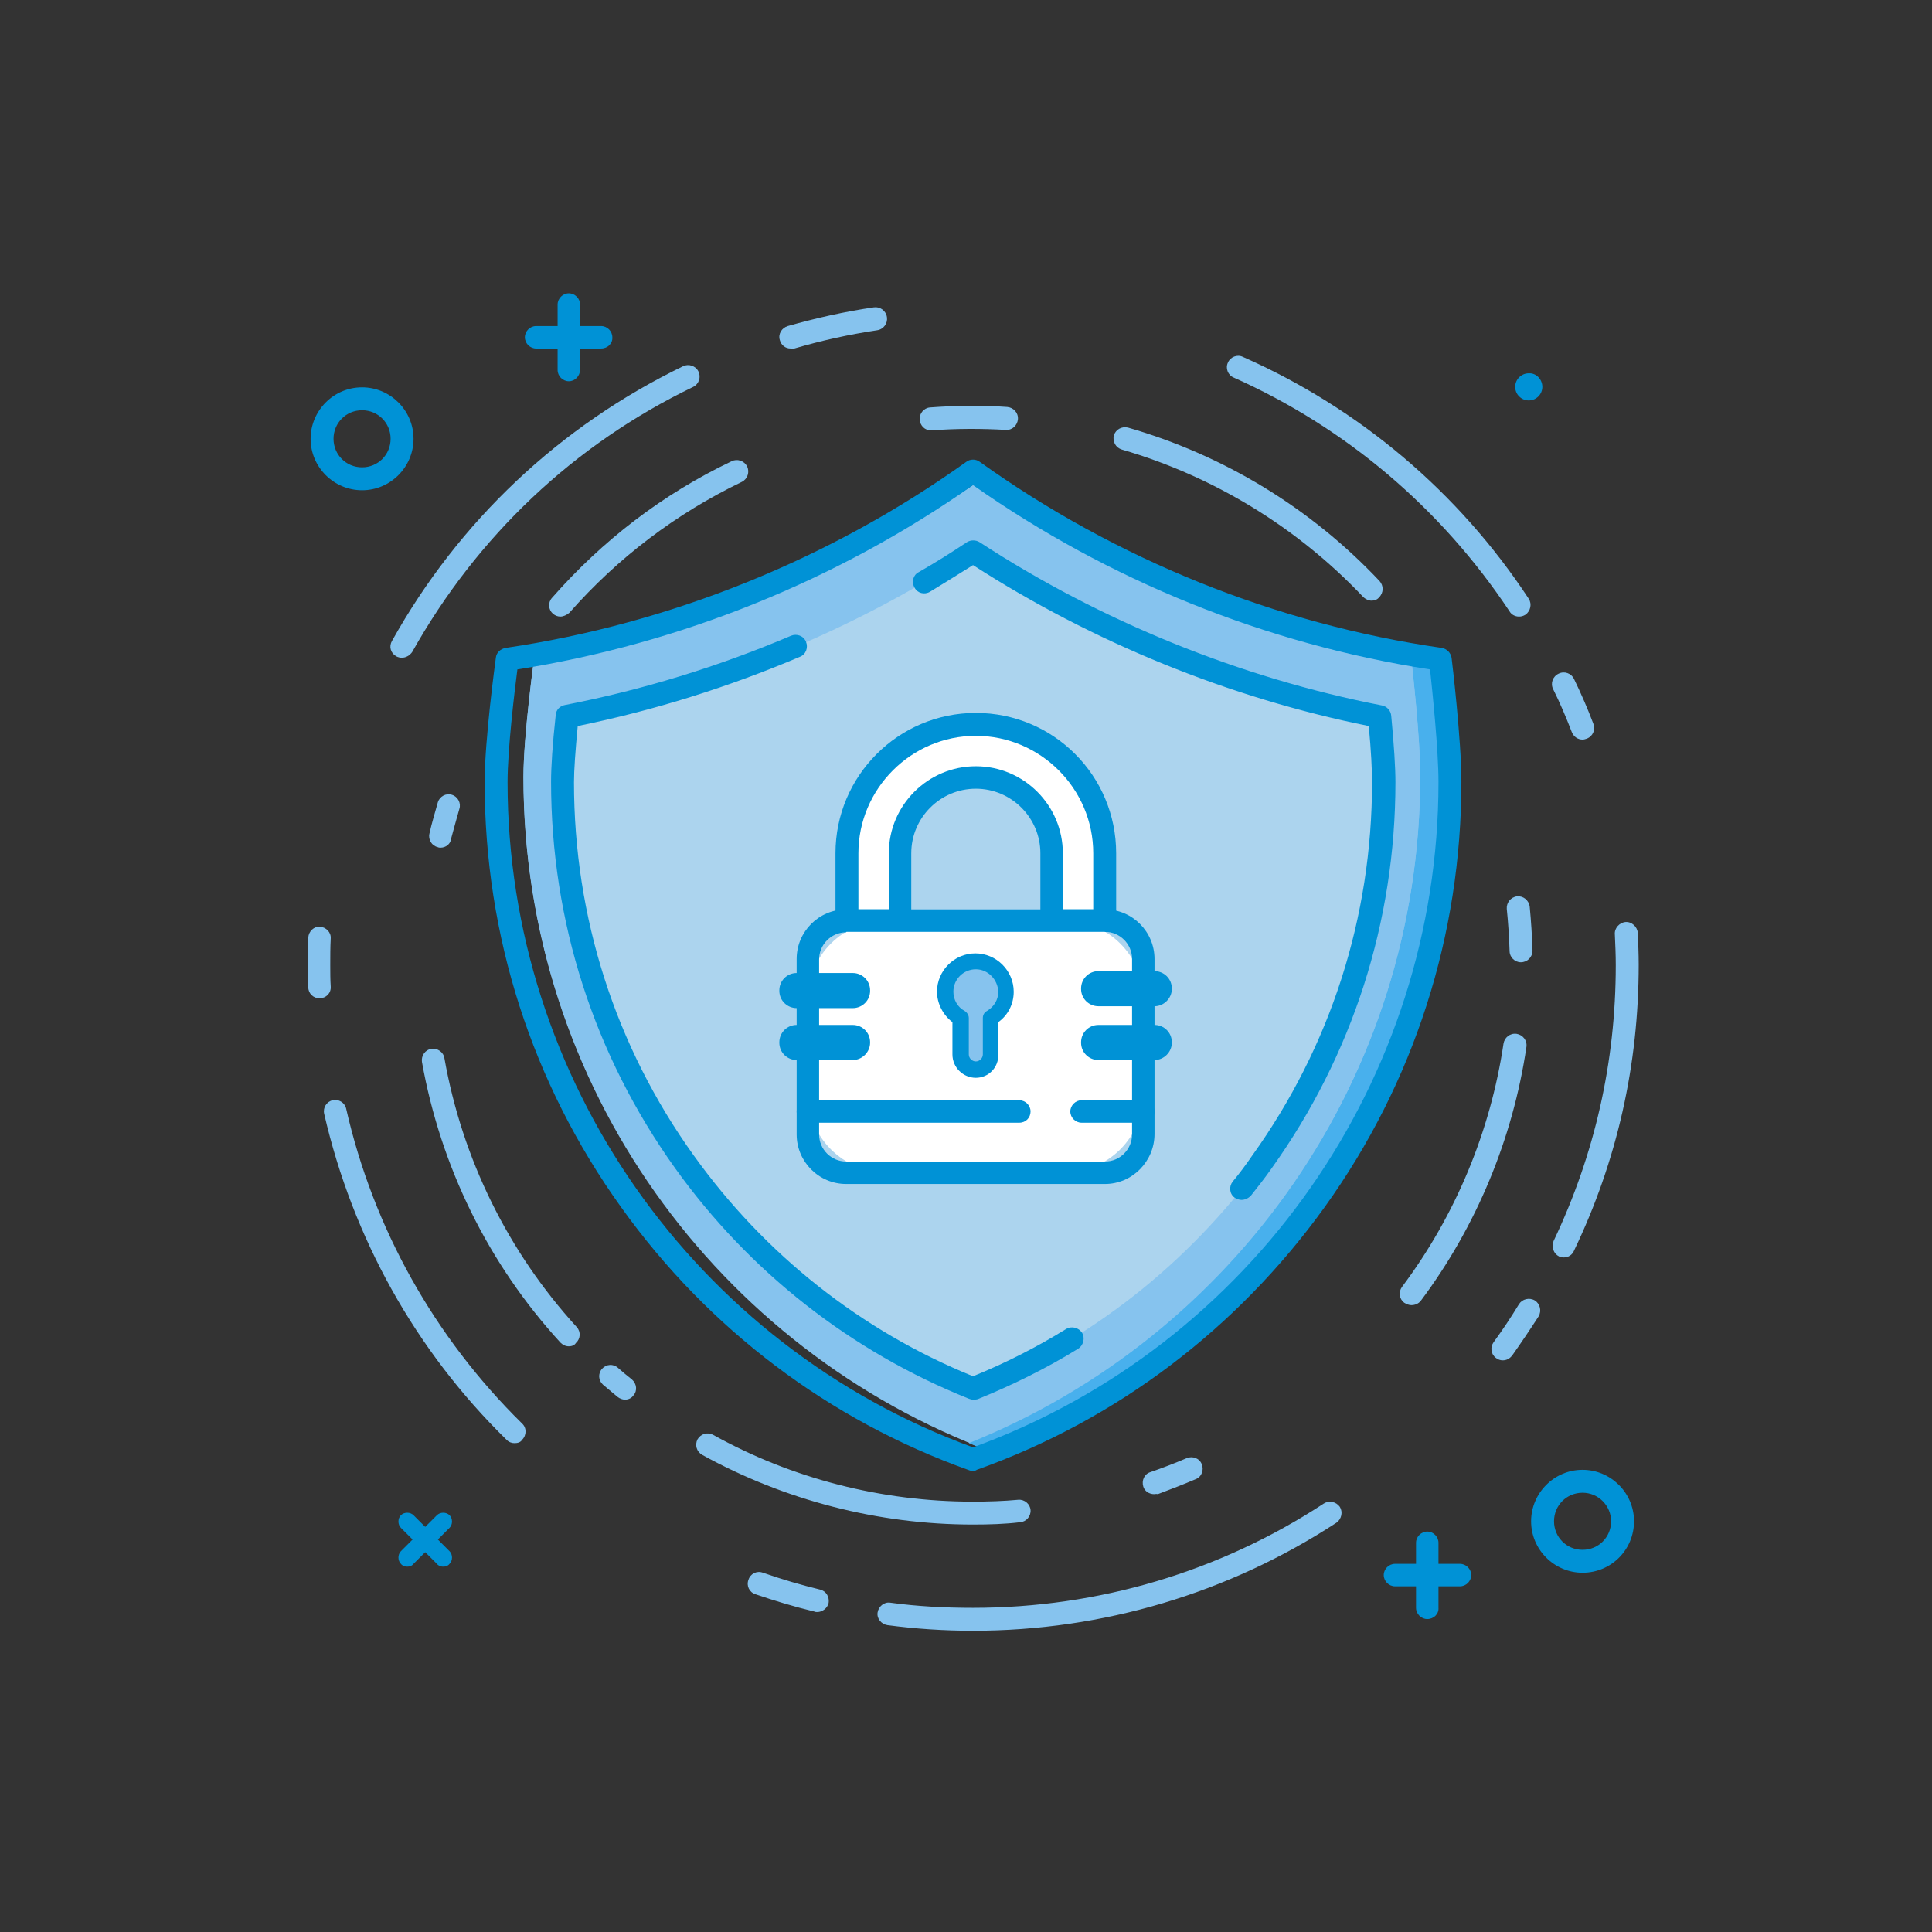 <svg xmlns="http://www.w3.org/2000/svg" viewBox="0 0 413 413"><rect x="0" y="0" width="413" height="413" fill="#333333" stroke="none"/><style>.st0{fill:#86c3ee}.st2{fill:#0092d6}.st4{fill:#fff}</style><g id="Layer_1"><path class="st0" d="M114.3 139.9l1.4-.2c-.5.1-.9.2-1.4.2zM310 167.2c0-8.9-2.1-26.2-2.1-26.2-35.9-5.3-69.2-18.8-97.7-38.7-27.7 19-59.9 32.1-94.5 37.5-.5.1-.9.2-1.4.2-.1.6-2.4 17.4-2.4 26.2 0 66.1 41.7 122.5 100.3 144.2C269.4 288 310 232.3 310 167.2zm-99.8-64.9l-2.1 1.4c23.4 15.6 49.9 26.9 78.3 33.1-27.7-6.9-53.5-18.7-76.2-34.5z"/><path d="M307.9 141c-2.1-.3-4.2-.6-6.3-1 .3 2.8 2 17.7 2 25.8 0 64.7-39.9 120-96.5 142.7 1.7.7 3.4 1.4 5.1 2C269.4 288 310 232.3 310 167.2c0-8.9-2.1-26.2-2.1-26.2z" fill="#48b0ed"/><path class="st0" d="M301.6 139.5c-5.1-.7-10.2-1.7-15.2-2.7 5 1.2 10.1 2.3 15.2 3.2v-.5zm2 26.2c0-8-1.7-23-2-25.8-5.1-.9-10.2-2-15.2-3.2-28.4-6.1-54.8-17.5-78.3-33.1-27.3 18.3-58.6 30.8-92.4 36-.5.1-.9.2-1.4.2-.1.6-2.4 17.4-2.4 26.2 0 64.2 39.4 119.2 95.3 142.2 56.5-22.5 96.4-77.8 96.4-142.5z"/><path class="st2" d="M208 314.4c-.3 0-.6 0-.8-.1-30-10.7-55.8-30.2-74.4-56.2-19.1-26.6-29.2-58-29.2-90.9 0-9 2.3-25.9 2.4-26.6.1-1.1 1-1.9 2.1-2.1 35.3-5.2 69.4-19 98.5-39.8.8-.6 2-.6 2.8 0 29.2 20.9 63.4 34.7 98.8 39.8 1.1.2 1.9 1 2.1 2.1.1.7 2.1 17.6 2.1 26.5 0 32.8-10.1 64.3-29.2 90.9-18.7 26-44.4 45.5-74.4 56.2-.2.2-.5.2-.8.2zm-97.4-171.3c-.6 4.6-2.1 17.1-2.1 24.1 0 63.5 40 120.5 99.5 142.2 59.6-21.7 99.5-78.7 99.5-142.2 0-6.9-1.3-19.4-1.8-24.1-35-5.4-68.7-19-97.7-39.4-28.9 20.3-62.5 33.9-97.4 39.4z"/><path d="M208 296.8c-24.8-9.9-46-26.6-61.7-48.4-17-23.8-26-51.8-26-81.2 0-3.5.5-9 1-14 30.8-6 60.4-18 86.7-35.2 26.4 17.2 56 29.3 86.9 35.3.5 5 .9 10.5.9 14 0 29.3-9 57.4-26 81.2-15.8 21.7-37 38.4-61.8 48.3z" fill="#acd4ee"/><path class="st2" d="M265.4 256.5c-.5 0-1.1-.2-1.5-.5-1.1-.8-1.2-2.4-.4-3.4 1.5-1.8 2.9-3.7 4.2-5.6 16.7-23.3 25.6-50.9 25.6-79.8 0-2.6-.2-6.7-.7-12-29.8-6-59-17.9-84.6-34.4-3 1.9-6.1 3.8-9.2 5.7-1.2.7-2.7.3-3.3-.9-.7-1.2-.3-2.7.9-3.3 3.5-2 7-4.2 10.3-6.4.8-.5 1.9-.5 2.7 0 25.9 16.9 55.7 29 86 34.9 1.1.2 1.9 1.1 2 2.2.6 6.3.9 11.1.9 14.2 0 29.9-9.2 58.4-26.5 82.6-1.4 2-2.9 3.9-4.4 5.8-.6.6-1.3.9-2 .9zM208 299.2c-.3 0-.6-.1-.9-.2-25.2-10.1-46.9-27.1-62.8-49.3-17.3-24.2-26.5-52.7-26.5-82.6 0-3.1.3-7.9 1-14.3.1-1.1.9-1.9 2-2.1 16.5-3.2 32.8-8.2 48.3-14.8 1.2-.5 2.7 0 3.2 1.3.5 1.2 0 2.7-1.3 3.2-15.3 6.5-31.3 11.5-47.5 14.8-.5 5.3-.8 9.4-.8 12 0 28.8 8.8 56.4 25.6 79.8 15.2 21.2 35.8 37.5 59.7 47.2 6.9-2.8 13.6-6.2 19.9-10.1 1.2-.7 2.7-.3 3.4.8.7 1.1.3 2.7-.8 3.4-6.8 4.2-14.1 7.8-21.5 10.8-.4.1-.7.1-1 .1z"/><path class="st4" d="M181 182.3c0-15.2 12.3-27.5 27.5-27.5s27.5 12.3 27.5 27.5v14.5h-11.3v-14.5c0-8.9-7.2-16.2-16.2-16.2-8.9 0-16.2 7.2-16.2 16.2v14.5H181v-14.5z"/><path class="st2" d="M236.1 199.3h-11.3c-1.3 0-2.4-1.1-2.4-2.4v-14.5c0-7.6-6.2-13.8-13.8-13.8-7.6 0-13.8 6.2-13.8 13.8v14.5c0 1.3-1.1 2.4-2.4 2.4H181c-1.3 0-2.4-1.1-2.4-2.4v-14.5c0-16.5 13.4-30 30-30s30 13.4 30 30v14.5c-.1 1.3-1.2 2.4-2.5 2.4zm-8.9-4.9h6.5v-12c0-13.8-11.3-25.1-25.1-25.1s-25.1 11.3-25.1 25.1v12h6.5v-12c0-10.3 8.4-18.6 18.6-18.6 10.3 0 18.6 8.4 18.6 18.6v12z"/><path class="st4" d="M227.6 250.6h-38.1c-9.3 0-16.8-7.5-16.8-16.8v-20.2c0-9.3 7.5-16.8 16.8-16.8h38.1c9.3 0 16.8 7.5 16.8 16.8v20.2c0 9.3-7.5 16.8-16.8 16.8z"/><path class="st2" d="M236.2 253.1h-55.3c-5.9 0-10.6-4.8-10.6-10.6V205c0-5.9 4.8-10.6 10.6-10.6h55.3c5.9 0 10.6 4.8 10.6 10.6v37.4c0 5.9-4.8 10.7-10.6 10.7zm-55.3-53.8c-3.2 0-5.8 2.6-5.8 5.8v37.4c0 3.2 2.6 5.8 5.8 5.8h55.3c3.2 0 5.8-2.6 5.8-5.8V205c0-3.2-2.6-5.8-5.8-5.8h-55.3z"/><path class="st0" d="M215.1 212c0-3.6-2.9-6.5-6.5-6.5s-6.5 2.9-6.5 6.5c0 2.4 1.3 4.5 3.3 5.6v7.8c0 1.8 1.5 3.3 3.3 3.3 1.8 0 3.3-1.5 3.3-3.3v-7.8c1.7-1.1 3.1-3.2 3.1-5.6z"/><path class="st2" d="M208.6 230.4c-2.7 0-5-2.2-5-5v-6.9c-2-1.5-3.3-4-3.3-6.5 0-4.5 3.7-8.2 8.2-8.2 4.5 0 8.2 3.7 8.2 8.2 0 2.6-1.2 5-3.3 6.5v6.9c.1 2.8-2.1 5-4.8 5zm0-23.2c-2.6 0-4.8 2.1-4.8 4.8 0 1.7.9 3.3 2.4 4.1.5.3.9.9.9 1.5v7.8c0 .8.7 1.5 1.5 1.5s1.5-.7 1.5-1.5v-7.8c0-.6.3-1.2.9-1.5 1.5-.9 2.4-2.4 2.4-4.1-.1-2.6-2.2-4.8-4.8-4.8zm38.2 7.9h-12c-2 0-3.7-1.6-3.7-3.7v-.1c0-2 1.6-3.7 3.7-3.7h12c2 0 3.7 1.6 3.7 3.7v.1c0 2-1.7 3.7-3.7 3.7zm0 11.5h-12c-2 0-3.7-1.6-3.7-3.7v-.1c0-2 1.6-3.7 3.7-3.7h12c2 0 3.7 1.6 3.7 3.7v.1c0 2-1.7 3.7-3.7 3.7zm-64.5-11.1h-12c-2 0-3.7-1.6-3.7-3.7v-.1c0-2 1.6-3.7 3.7-3.7h12c2 0 3.7 1.6 3.7 3.7v.1c0 2.1-1.7 3.7-3.7 3.7zm0 11.1h-12c-2 0-3.7-1.6-3.7-3.7v-.1c0-2 1.6-3.7 3.7-3.7h12c2 0 3.7 1.6 3.7 3.7v.1c0 2-1.7 3.7-3.7 3.7z"/><path class="st4" d="M231.1 237.5h13.2-13.2z"/><path class="st2" d="M244.4 240h-13.2c-1.3 0-2.4-1.1-2.4-2.4s1.1-2.4 2.4-2.4h13.2c1.3 0 2.4 1.1 2.4 2.4s-1.1 2.4-2.4 2.4z"/><path class="st4" d="M172.7 237.5h45.2-45.2z"/><path class="st2" d="M217.9 240h-45.2c-1.3 0-2.4-1.1-2.4-2.4s1.1-2.4 2.4-2.4h45.2c1.3 0 2.4 1.1 2.4 2.4s-1 2.4-2.4 2.4z"/><path class="st0" d="M293.2 128.4c-.6 0-1.3-.3-1.8-.8-14.1-14.9-32-25.8-51.6-31.5-1.3-.4-2-1.7-1.7-3 .4-1.3 1.7-2 3-1.7 20.5 5.9 39.1 17.2 53.8 32.8.9 1 .9 2.5-.1 3.5-.4.5-1 .7-1.6.7zM199 92c-1.3 0-2.3-1-2.4-2.3-.1-1.3.9-2.5 2.2-2.6 5.4-.4 11-.5 16.5-.1 1.3.1 2.4 1.2 2.3 2.6-.1 1.3-1.2 2.4-2.6 2.3-5.2-.3-10.6-.3-15.8.1h-.2zm-79.2 39.8c-.6 0-1.1-.2-1.6-.6-1-.9-1.1-2.4-.2-3.4 10.8-12.3 23.7-22.2 38.4-29.2 1.2-.6 2.7-.1 3.3 1.1.6 1.2.1 2.7-1.1 3.3-14.1 6.8-26.5 16.2-36.9 28-.6.5-1.3.8-1.9.8zm-25.6 49.4c-.2 0-.4 0-.6-.1-1.3-.3-2.1-1.6-1.8-2.9.5-2.3 1.2-4.5 1.8-6.7.4-1.3 1.8-2 3-1.6 1.3.4 2 1.8 1.6 3-.6 2.1-1.2 4.3-1.8 6.5-.1 1-1.1 1.8-2.2 1.8zm27.4 106.6c-.7 0-1.3-.3-1.8-.8-15.4-16.8-25.6-37.6-29.6-60-.2-1.3.7-2.6 2-2.8 1.3-.2 2.6.7 2.8 2 3.8 21.5 13.6 41.4 28.3 57.5.9 1 .8 2.5-.2 3.4-.3.5-.9.7-1.5.7zm12 11.4c-.5 0-1.1-.2-1.6-.6l-3.1-2.6c-1-.9-1.1-2.4-.2-3.4.9-1 2.4-1.1 3.4-.2 1 .9 2 1.7 3 2.5 1 .9 1.2 2.4.3 3.4-.4.6-1.1.9-1.8.9zm74.4 26.7c-20.3 0-40.3-5.2-57.9-14.9-1.2-.7-1.6-2.1-1-3.3.7-1.2 2.1-1.6 3.3-1 16.9 9.4 36.1 14.3 55.5 14.3 3.3 0 6.6-.1 9.8-.4 1.3-.1 2.5.9 2.6 2.2.1 1.3-.9 2.5-2.2 2.6-3.2.4-6.7.5-10.1.5zm38.7-6.5c-1 0-2-.6-2.3-1.6-.4-1.3.2-2.7 1.5-3.1 2.6-.9 5.2-1.9 7.8-3 1.2-.5 2.7 0 3.2 1.3.5 1.2 0 2.7-1.3 3.2-2.6 1.1-5.4 2.2-8.1 3.2-.3-.1-.6 0-.8 0zm55-40.4c-.5 0-1-.2-1.5-.5-1.1-.8-1.3-2.3-.5-3.4 11.4-15.2 18.9-33.2 21.7-52 .2-1.3 1.4-2.3 2.8-2.1 1.3.2 2.3 1.4 2.1 2.8-2.9 19.6-10.7 38.4-22.6 54.3-.5.6-1.2.9-2 .9zm23.4-73.3c-1.3 0-2.4-1.1-2.4-2.4-.1-3-.3-6.1-.6-9-.1-1.3.8-2.5 2.2-2.7 1.3-.1 2.5.8 2.7 2.2.3 3.1.5 6.3.6 9.4 0 1.4-1.1 2.5-2.5 2.5zM174.7 344.6c-.2 0-.4 0-.6-.1-4.2-1-8.5-2.3-12.6-3.7-1.3-.4-2-1.8-1.5-3.1.4-1.3 1.8-2 3.1-1.5 4 1.4 8.1 2.6 12.2 3.6 1.3.3 2.1 1.6 1.8 3-.3 1-1.3 1.8-2.4 1.8zm33.3 4c-6.1 0-12.3-.4-18.3-1.2-1.3-.2-2.3-1.4-2.1-2.7.2-1.3 1.4-2.3 2.7-2.1 5.8.8 11.8 1.1 17.7 1.1 26.8 0 52.7-7.7 75-22.3 1.1-.7 2.6-.4 3.4.7.7 1.1.4 2.6-.7 3.4-23.1 15.1-50 23.1-77.7 23.1zm113.2-57.8c-.5 0-1-.2-1.4-.5-1.1-.8-1.3-2.3-.5-3.4 1.9-2.6 3.7-5.3 5.4-8.1.7-1.1 2.2-1.5 3.4-.8 1.1.7 1.5 2.2.8 3.4-1.8 2.8-3.7 5.6-5.6 8.3-.6.8-1.3 1.1-2.1 1.1zm13.1-22c-.4 0-.7-.1-1-.2-1.2-.6-1.7-2-1.2-3.3 8.8-18.5 13.3-38.3 13.3-59 0-2.2-.1-4.4-.2-6.6-.1-1.3 1-2.5 2.3-2.6 1.3-.1 2.5 1 2.6 2.3.1 2.2.2 4.5.2 6.8 0 21.4-4.6 41.9-13.8 61.1-.4 1-1.3 1.5-2.2 1.5zm4-110.7c-1 0-1.9-.6-2.3-1.6-1.2-3.1-2.5-6.2-4-9.2-.6-1.2-.1-2.7 1.2-3.3 1.2-.6 2.7-.1 3.3 1.2 1.5 3.1 2.9 6.3 4.1 9.5.5 1.3-.1 2.7-1.4 3.2-.3.1-.6.2-.9.2zm-13.6-26.3c-.8 0-1.6-.4-2-1.1-14.6-22-35-39.3-59-50-1.2-.5-1.8-2-1.2-3.2.5-1.2 2-1.8 3.2-1.2 24.9 11 46.1 28.9 61.1 51.7.7 1.1.4 2.6-.7 3.4-.5.3-.9.4-1.4.4zM169 74.5c-1.1 0-2-.7-2.3-1.8-.4-1.3.4-2.6 1.7-3 6-1.7 12.2-3.1 18.4-4 1.3-.2 2.6.7 2.8 2.1.2 1.3-.7 2.6-2.1 2.8-6 .9-11.9 2.2-17.7 3.9h-.8zm-83.1 66.1c-.4 0-.8-.1-1.2-.3-1.2-.7-1.6-2.1-.9-3.3 14.3-25.6 35.8-45.9 62.2-58.7 1.2-.6 2.7-.1 3.3 1.1.6 1.2.1 2.7-1.1 3.3-25.5 12.3-46.2 31.9-60.1 56.7-.5.7-1.3 1.2-2.2 1.2zm-17.6 72.8c-1.3 0-2.4-1-2.4-2.4-.1-1.6-.1-3.2-.1-4.7 0-2 0-3.9.1-5.9.1-1.3 1.2-2.4 2.5-2.3 1.3.1 2.4 1.2 2.3 2.5-.1 1.9-.1 3.8-.1 5.7 0 1.5 0 3.1.1 4.6.1 1.4-1 2.5-2.4 2.5zm41.7 95.1c-.6 0-1.2-.2-1.7-.7-19.5-19.1-32.9-43.2-39-69.7-.3-1.3.5-2.6 1.8-2.9 1.3-.3 2.6.5 2.9 1.8 5.8 25.5 18.8 48.8 37.6 67.3 1 .9 1 2.5 0 3.5-.3.5-.9.7-1.6.7z"/><path class="st2" d="M77.4 104.8c-6 0-11-4.9-11-11 0-6 4.9-11 11-11 6 0 11 4.9 11 11 0 6-4.9 11-11 11zm0-17.1c-3.4 0-6.1 2.7-6.1 6.1 0 3.4 2.7 6.1 6.1 6.1 3.4 0 6.1-2.7 6.1-6.1 0-3.4-2.7-6.1-6.1-6.1zm260.9 248.5c-6 0-11-4.9-11-11 0-6 4.9-11 11-11 6 0 11 4.9 11 11s-4.9 11-11 11zm0-17.1c-3.4 0-6.1 2.7-6.1 6.1 0 3.4 2.7 6.1 6.1 6.1 3.4 0 6.1-2.7 6.1-6.1 0-3.3-2.7-6.1-6.1-6.1zm-26.2 20h-13.9c-1.3 0-2.4-1.1-2.4-2.4s1.1-2.4 2.4-2.4h13.9c1.3 0 2.4 1.1 2.4 2.4s-1.1 2.4-2.4 2.4zm-7 7c-1.3 0-2.4-1.1-2.4-2.4v-13.9c0-1.3 1.1-2.4 2.4-2.4s2.4 1.1 2.4 2.4v13.9c.1 1.3-1 2.4-2.4 2.4zM128.5 74.5h-13.9c-1.3 0-2.4-1.1-2.4-2.4 0-1.3 1.1-2.4 2.4-2.4h13.9c1.3 0 2.4 1.1 2.4 2.4.1 1.3-1 2.4-2.4 2.4zm-6.9 7c-1.3 0-2.4-1.1-2.4-2.4v-14c0-1.3 1.1-2.4 2.4-2.4 1.3 0 2.4 1.1 2.4 2.4V79c0 1.4-1.1 2.5-2.4 2.5zM94.7 334.9c-.5 0-1-.2-1.3-.6l-7.7-7.7c-.7-.7-.7-2 0-2.7.7-.7 2-.7 2.7 0l7.7 7.7c.7.7.7 2 0 2.7-.4.5-.9.6-1.4.6zm-7.7 0c-.5 0-1-.2-1.3-.6-.7-.7-.7-2 0-2.7l7.7-7.7c.7-.7 2-.7 2.7 0 .7.7.7 2 0 2.7l-7.7 7.7c-.4.5-.9.6-1.4.6zM329.7 82.7c0 1.6-1.3 2.9-2.9 2.9-1.6 0-2.9-1.3-2.9-2.9 0-1.6 1.3-2.9 2.9-2.9 1.6-.1 2.9 1.3 2.9 2.9z"/></g></svg>